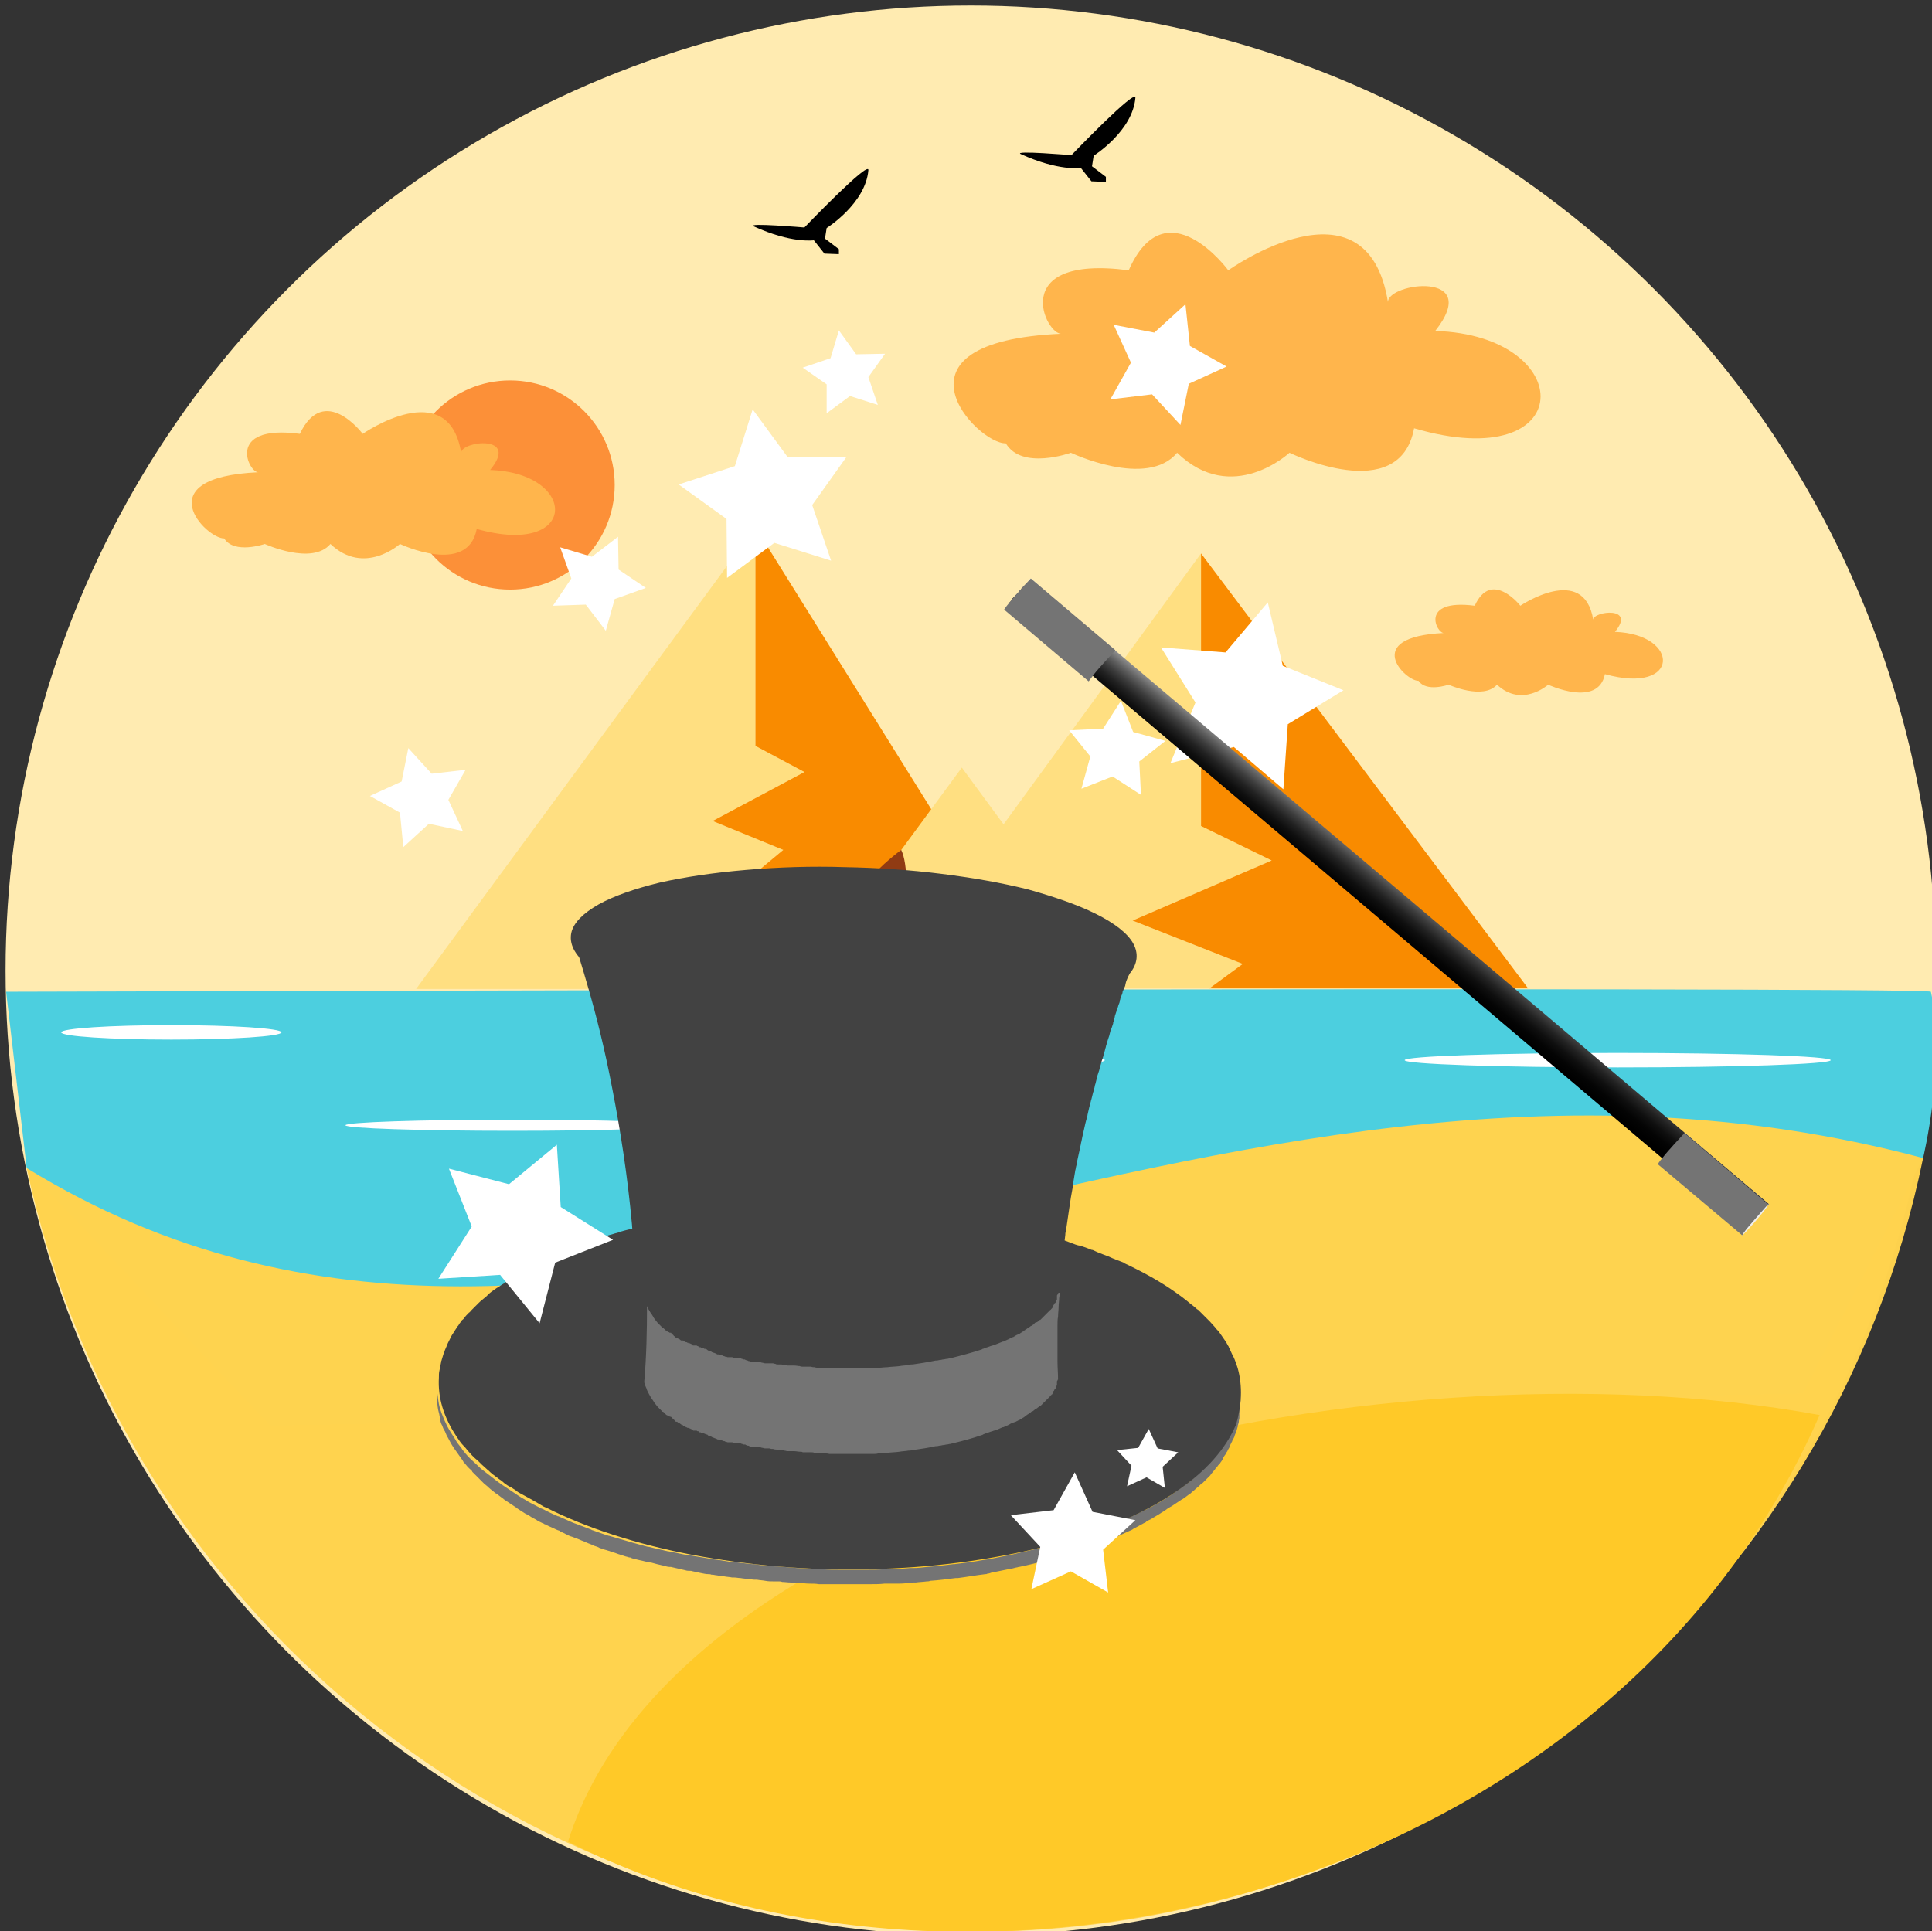 <?xml version="1.0" encoding="utf-8"?>
<!-- Generator: Adobe Illustrator 22.0.1, SVG Export Plug-In . SVG Version: 6.00 Build 0)  -->
<svg version="1.1" id="Layer_1" xmlns="http://www.w3.org/2000/svg" xmlns:xlink="http://www.w3.org/1999/xlink" x="0px" y="0px"
	 viewBox="0 0 347.3 347.2" style="enable-background:new 0 0 347.3 347.2;" xml:space="preserve">
<rect x="0" y="0" width="347.3" height="347.2" fill="#333333" stroke="none"/>
<style type="text/css">
	.st0{fill:#FFEBB1;}
	.st1{fill:#4CCFDF;}
	.st2{fill:#FFFFFF;}
	.st3{opacity:0.99;fill:#FFD34E;enable-background:new    ;}
	.st4{fill:#FFC928;}
	.st5{fill:#FFDF81;}
	.st6{fill:#F98B00;}
	.st7{fill:#903B13;}
	.st8{fill:#FC9038;}
	.st9{fill:#FFB54C;}
	.st10{fill:#747474;}
	.st11{fill:#424242;}
	.st12{fill:#EEEEEE;}
	.st13{fill:url(#SVGID_1_);}
</style>
<g id="Vector">
	<circle class="st0" cx="174.5" cy="174.5" r="173.5"/>
	<g id="sea">
		<path class="st1" d="M1.1,178.3c0,0,345-1,346,0c2.8,12.5-1.4,29.9-1.4,29.9l-21.6,42.3l-275.5,5.8L4.8,210L1.1,178.3z"/>
		<ellipse class="st2" cx="30.8" cy="185.6" rx="19.8" ry="1.3"/>
		<ellipse class="st2" cx="92.1" cy="202.3" rx="30" ry="1"/>
		<ellipse class="st2" cx="177.6" cy="190.6" rx="21" ry="1.3"/>
		<ellipse class="st2" cx="290.8" cy="190.6" rx="38.3" ry="1.3"/>
		<ellipse class="st2" cx="135.1" cy="212.1" rx="21.5" ry="1.3"/>
	</g>
	<path class="st3" d="M345.7,208.2c-16.2,79.4-86.5,139.1-170.6,139.1C91.5,347.3,21.7,288.5,4.8,210
		C106.9,272.7,214.6,173.3,345.7,208.2z"/>
	<path class="st4" d="M102.1,331.1c19.9-63.2,145.2-91.4,225-76.7C289.9,339.7,177.1,368.8,102.1,331.1z"/>
	<g id="mountains">
		<polygon class="st5" points="74.8,177.8 135.8,94.8 135.8,134.1 144.6,138.8 128.1,147.6 140.8,152.8 133.6,158.8 143.1,177.8 		
			"/>
		<polygon class="st6" points="144.6,177.8 167.6,145.8 135.8,94.8 135.8,134.1 144.6,138.8 128.1,147.6 140.8,152.8 133.6,158.8 
			143.1,177.8 		"/>
		<polygon class="st5" points="143.7,177.7 172.9,138 180.4,148.2 215.9,99.5 215.9,148.5 228.6,154.7 203.6,165.5 223.4,173.3 
			217.4,177.7 		"/>
		<polygon class="st6" points="274.7,177.7 215.9,99.5 215.9,148.5 228.6,154.7 203.6,165.5 223.4,173.3 217.4,177.7 		"/>
	</g>
	<path id="ship" class="st7" d="M145.7,187.1l2.1,2.9h27.8v-2.9h-13.9l-0.3-2.4h4.5l-0.3-1h5.6c0,0-0.4-12.3-8.6-20
		c0.5,5.5,0.8,12.4,0.8,12.4l-2,0.3c0,0,3.1-18.5,0.6-23.6c-17.4,13.2-16.4,31.6-16.4,31.6l14.9,0.3v2.5L145.7,187.1z"/>
	<path id="bird_1_" d="M135.5,40.7c-1.5-0.7,9.1,0.2,9.1,0.2s11.7-12.2,11.5-10.3c-0.5,6-7.5,10.4-7.5,10.4l-0.3,1.9l2.5,1.9v0.9
		l-2.6-0.1l-1.9-2.4C146.2,43.2,142.3,43.8,135.5,40.7z"/>
	<path id="bird_2_" d="M183.5,27.7c-1.5-0.7,9.1,0.2,9.1,0.2s11.7-12.2,11.5-10.3c-0.5,6-7.5,10.4-7.5,10.4l-0.3,1.9l2.5,1.9v0.9
		l-2.6-0.1l-1.9-2.4C194.2,30.2,190.3,30.8,183.5,27.7z"/>
	<circle id="sun" class="st8" cx="91.7" cy="87.2" r="18.8"/>
	<path id="cloud" class="st9" d="M65.2,78c0,0,15.4-10.7,17.7,3.4c0-2.1,10.6-3.4,5.2,3.1c15.9,0.5,16,15.8-2.4,10.6
		c-1.6,8.5-13.8,2.7-13.8,2.7s-6.4,5.8-12.5,0c-3.3,3.9-11.8,0-11.8,0s-5.5,1.9-7.3-1c-3.2,0.1-14.2-11,6.2-11.9
		c-1.7,0.3-6.2-8.7,7.4-6.9C58.3,68.8,65.2,78,65.2,78z"/>
	<path id="cloud_1_" class="st9" d="M273.3,108.9c0,0,11.4-7.7,13.1,2.5c0-1.5,7.8-2.5,3.9,2.2c11.8,0.4,11.8,11.4-1.8,7.6
		c-1.2,6.1-10.2,1.9-10.2,1.9s-4.7,4.2-9.2,0c-2.5,2.8-8.7,0-8.7,0s-4,1.4-5.4-0.7c-2.3,0.1-10.5-7.9,4.6-8.6
		c-1.3,0.2-4.6-6.2,5.5-4.9C268.1,102.3,273.3,108.9,273.3,108.9z"/>
	<path id="cloud_2_" class="st9" d="M220.8,48.6c0,0,24.9-17.8,28.7,5.7c0-3.5,17.1-5.7,8.5,5.2c25.8,0.8,25.9,26.2-3.8,17.5
		c-2.6,14.1-22.4,4.4-22.4,4.4s-10.3,9.6-20.2,0c-5.4,6.5-19.1,0-19.1,0s-8.8,3.2-11.7-1.7c-5.1,0.2-22.9-18.3,10.1-19.7
		c-2.8,0.5-10.1-14.3,12-11.4C209.6,33.4,220.8,48.6,220.8,48.6z"/>
</g>
<g>
	<path class="st10" d="M222.9,252.3c0,0.1,0,0.1,0,0.2c0,0.3-0.1,0.5-0.2,0.8v0.1c-0.1,0.2-0.1,0.5-0.2,0.7c0,0.1,0,0.1,0,0.2
		c-0.1,0.3-0.2,0.5-0.3,0.8c0,0,0,0.1-0.1,0.2c-0.2,0.6-0.4,1.1-0.7,1.7c0,0,0,0.1-0.1,0.2c-0.1,0.3-0.3,0.5-0.4,0.8
		c0,0,0,0.1-0.1,0.1c-0.1,0.3-0.3,0.5-0.5,0.8c0,0,0,0,0,0.1c-0.2,0.3-0.4,0.6-0.6,0.8c0,0.1-0.1,0.1-0.1,0.2
		c-0.2,0.3-0.4,0.5-0.6,0.8c0,0,0,0.1-0.1,0.1c-0.2,0.3-0.4,0.5-0.6,0.8c0,0.1-0.1,0.1-0.1,0.2c-0.2,0.3-0.5,0.5-0.7,0.8
		c-0.1,0.1-0.1,0.1-0.2,0.2c-0.2,0.3-0.5,0.5-0.7,0.8c0,0,0,0,0,0.1c-0.3,0.3-0.6,0.5-0.8,0.8c-0.1,0.1-0.1,0.1-0.2,0.2
		c-0.3,0.2-0.5,0.5-0.8,0.7l-0.1,0.1c-0.3,0.3-0.6,0.5-0.9,0.8c-0.1,0.1-0.2,0.1-0.3,0.2c-0.3,0.2-0.5,0.4-0.8,0.6
		c-0.1,0.1-0.2,0.1-0.3,0.2c-0.4,0.3-0.7,0.5-1.1,0.8c0,0-0.1,0-0.1,0.1c-0.3,0.2-0.7,0.4-1,0.7c-0.2,0.1-0.3,0.2-0.5,0.3
		c-0.3,0.2-0.5,0.3-0.8,0.5c-0.2,0.1-0.3,0.2-0.5,0.3c-0.3,0.2-0.6,0.3-0.9,0.5c-0.2,0.1-0.3,0.2-0.5,0.3c-0.3,0.2-0.7,0.4-1,0.5
		c-0.1,0.1-0.2,0.1-0.4,0.2s-0.4,0.2-0.7,0.3c-0.3,0.2-0.6,0.3-1,0.5c-0.2,0.1-0.5,0.2-0.7,0.3c-0.3,0.2-0.7,0.3-1,0.5
		c-0.3,0.1-0.5,0.2-0.8,0.3c-0.3,0.1-0.7,0.3-1,0.4s-0.5,0.2-0.8,0.3c-0.4,0.1-0.7,0.3-1.1,0.4c-0.2,0.1-0.5,0.2-0.7,0.3
		c-0.6,0.2-1.3,0.5-1.9,0.7c-0.1,0-0.2,0.1-0.4,0.1c-0.8,0.3-1.5,0.5-2.3,0.8c-0.2,0.1-0.5,0.1-0.7,0.2c-0.6,0.2-1.3,0.4-1.9,0.6
		c-0.2,0.1-0.4,0.1-0.7,0.2c-0.9,0.2-1.7,0.5-2.6,0.7c-1.5,0.4-3,0.7-4.6,1.1c-0.4,0.1-0.9,0.2-1.3,0.3c-1.2,0.2-2.4,0.5-3.6,0.7
		c-0.4,0.1-0.8,0.1-1.3,0.2c-1.6,0.3-3.2,0.5-4.9,0.7c-0.1,0-0.2,0-0.2,0c-1.6,0.2-3.1,0.4-4.7,0.5c-0.9,0.1-1.7,0.2-2.6,0.2
		c-0.2,0-0.3,0-0.5,0c-1.2,0.1-2.3,0.2-3.5,0.2c-0.3,0-0.6,0-0.9,0c-1.2,0.1-2.4,0.1-3.5,0.1c-0.1,0-0.2,0-0.3,0c-1.2,0-2.5,0-3.7,0
		c-0.2,0-0.3,0-0.5,0c-1.2,0-2.4,0-3.6-0.1c-0.1,0-0.3,0-0.4,0c-1.3,0-2.6-0.1-3.8-0.2h-0.1c-1.3-0.1-2.5-0.2-3.7-0.3
		c-0.1,0-0.3,0-0.4,0c-1.2-0.1-2.5-0.2-3.7-0.4c-0.1,0-0.2,0-0.3,0c-1.2-0.1-2.4-0.3-3.6-0.4c-0.1,0-0.2,0-0.2,0
		c-1.2-0.2-2.4-0.4-3.6-0.5c-0.1,0-0.2,0-0.3-0.1c-1.2-0.2-2.4-0.4-3.6-0.6c-0.1,0-0.2,0-0.2,0c-1.2-0.2-2.4-0.5-3.5-0.7h-0.1
		c-1.2-0.3-2.3-0.5-3.4-0.8c-0.1,0-0.1,0-0.2,0c-1.1-0.3-2.2-0.6-3.3-0.9c-0.1,0-0.2-0.1-0.3-0.1c-1-0.3-2.1-0.6-3.1-0.9
		c-0.1,0-0.2-0.1-0.4-0.1c-1-0.3-2-0.7-2.9-1c-0.1,0-0.1,0-0.2-0.1c-1-0.4-1.9-0.7-2.9-1.1c-0.1,0-0.2-0.1-0.3-0.1
		c-0.9-0.4-1.8-0.8-2.7-1.2h-0.1c-0.9-0.4-1.8-0.8-2.7-1.3c-0.1,0-0.2-0.1-0.3-0.1c-0.8-0.4-1.5-0.8-2.3-1.2
		c-0.1-0.1-0.2-0.1-0.3-0.2c-0.7-0.4-1.4-0.8-2.1-1.3c-0.1-0.1-0.2-0.1-0.3-0.2c-0.6-0.4-1.2-0.8-1.8-1.2c-0.1-0.1-0.2-0.1-0.3-0.2
		c-0.6-0.4-1.1-0.8-1.6-1.2c-0.4-0.3-0.9-0.7-1.3-1c-0.3-0.2-0.6-0.5-0.9-0.7c-0.1-0.1-0.2-0.2-0.3-0.3c-0.5-0.5-1-0.9-1.5-1.4
		c-0.1-0.1-0.2-0.2-0.2-0.2c-0.5-0.5-0.9-1-1.3-1.5c0-0.1-0.1-0.1-0.1-0.2c-0.4-0.5-0.9-1.1-1.2-1.7c-0.5-0.8-1-1.5-1.4-2.3
		c-0.4-0.8-0.7-1.5-1-2.3s-0.5-1.5-0.6-2.3c-0.1-0.7-0.2-1.5-0.3-2.2c0,0.7,0.1,1.5,0.1,2.2s0.1,1.5,0.3,2.2c0.1,0.3,0.1,0.6,0.2,1
		c0,0.1,0,0.1,0,0.2c0.1,0.4,0.2,0.8,0.4,1.1c0.1,0.3,0.2,0.6,0.4,0.9c0.1,0.1,0.1,0.2,0.2,0.4c0.1,0.3,0.3,0.7,0.5,1
		c0.4,0.8,0.8,1.5,1.4,2.3c0.4,0.6,0.8,1.1,1.2,1.7c0,0.1,0.1,0.1,0.1,0.2c0,0,0,0.1,0.1,0.1c0.4,0.5,0.8,1,1.3,1.4
		c0.1,0.1,0.2,0.2,0.2,0.3c0.1,0.1,0.1,0.1,0.2,0.2c0.4,0.4,0.8,0.8,1.3,1.3c0.1,0.1,0.2,0.2,0.3,0.3c0.1,0.1,0.2,0.2,0.3,0.3
		c0.2,0.2,0.4,0.3,0.6,0.5c0.4,0.4,0.8,0.7,1.3,1.1c0.1,0.1,0.2,0.2,0.3,0.2c0.4,0.3,0.8,0.6,1.2,0.9c0,0,0.1,0,0.1,0.1
		c0.1,0.1,0.2,0.1,0.3,0.2c0.3,0.2,0.6,0.4,0.9,0.6s0.6,0.4,0.9,0.6c0.1,0.1,0.2,0.1,0.3,0.2l0.1,0.1c0.5,0.3,0.9,0.6,1.4,0.9
		c0.2,0.1,0.4,0.2,0.6,0.3c0.1,0.1,0.2,0.1,0.3,0.2c0.1,0.1,0.2,0.1,0.3,0.2c0.4,0.2,0.8,0.4,1.2,0.7c0.3,0.1,0.6,0.3,0.9,0.4
		c0,0,0.1,0,0.1,0.1c0,0,0,0,0.1,0s0.1,0.1,0.2,0.1c0.4,0.2,0.8,0.4,1.3,0.6c0.4,0.2,0.8,0.4,1.2,0.5l0,0c0,0,0.1,0,0.1,0.1
		c0.3,0.2,0.7,0.3,1,0.5c0.4,0.2,0.8,0.4,1.2,0.5c0.2,0.1,0.3,0.1,0.5,0.2c0.1,0,0.2,0.1,0.3,0.1c0.2,0.1,0.3,0.1,0.5,0.2
		c0.4,0.2,0.8,0.3,1.2,0.5c0.4,0.2,0.8,0.3,1.2,0.5l0,0c0.1,0,0.1,0,0.2,0.1c0.3,0.1,0.7,0.2,1,0.4c0.4,0.1,0.8,0.3,1.3,0.4
		c0.2,0.1,0.4,0.1,0.6,0.2c0.1,0,0.2,0.1,0.3,0.1c0.1,0,0.2,0.1,0.3,0.1c0.4,0.1,0.8,0.3,1.2,0.4c0.4,0.1,0.8,0.3,1.3,0.4
		c0.1,0,0.2,0.1,0.4,0.1c0.1,0,0.2,0,0.3,0.1c0.2,0.1,0.4,0.1,0.7,0.2c0.4,0.1,0.8,0.2,1.3,0.3c0.4,0.1,0.8,0.2,1.3,0.3h0.1
		c0,0,0,0,0.1,0c0.4,0.1,0.7,0.2,1.1,0.3c0.4,0.1,0.9,0.2,1.3,0.3c0.3,0.1,0.7,0.2,1,0.2h0.1h0.1c0.4,0.1,0.9,0.2,1.3,0.3
		c0.4,0.1,0.9,0.2,1.3,0.3c0.3,0.1,0.5,0.1,0.8,0.1h0.1h0.1c0.1,0,0.3,0.1,0.4,0.1c0.5,0.1,0.9,0.2,1.4,0.3c0.5,0.1,0.9,0.2,1.4,0.2
		c0.2,0,0.3,0,0.5,0.1c0.1,0,0.2,0,0.2,0c0.2,0,0.5,0.1,0.7,0.1c0.5,0.1,0.9,0.1,1.4,0.2s1,0.1,1.4,0.2h0.1c0.1,0,0.2,0,0.3,0
		c0.4,0,0.7,0.1,1.1,0.1c0.5,0.1,1,0.1,1.5,0.2c0.4,0,0.7,0.1,1.1,0.1c0.1,0,0.2,0,0.3,0h0.1c0.5,0.1,1,0.1,1.5,0.2s1,0.1,1.5,0.1
		c0.2,0,0.3,0,0.5,0c0.1,0,0.3,0,0.4,0c0.2,0,0.4,0,0.6,0.1c0.5,0,1,0.1,1.6,0.1c0.5,0,1,0.1,1.5,0.1c0.1,0,0.1,0,0.1,0l0,0
		c0.6,0,1.1,0.1,1.7,0.1c0.6,0,1.1,0,1.7,0.1c0.2,0,0.3,0,0.5,0s0.3,0,0.5,0s0.5,0,0.7,0c0.6,0,1.3,0,1.9,0c0.3,0,0.6,0,1,0
		c0.1,0,0.3,0,0.4,0c0.2,0,0.3,0,0.5,0c0.6,0,1.3,0,1.9,0c0.4,0,0.8,0,1.3,0c0.1,0,0.2,0,0.3,0s0.1,0,0.1,0c0.1,0,0.2,0,0.2,0
		c0.8,0,1.7,0,2.5-0.1c0.3,0,0.5,0,0.8,0s0.6,0,0.9,0c0.3,0,0.6,0,0.9,0c0.8,0,1.7-0.1,2.5-0.2l0,0c0.2,0,0.3,0,0.5,0
		c0.7-0.1,1.3-0.1,2-0.2c0.2,0,0.4,0,0.6-0.1c1.5-0.1,3.1-0.3,4.6-0.5c0.1,0,0.2,0,0.3,0c0,0,0,0,0.1,0c1.6-0.2,3.2-0.5,4.9-0.7
		c0.1,0,0.3,0,0.4-0.1c0.3,0,0.5-0.1,0.8-0.2c1.2-0.2,2.4-0.5,3.6-0.7c0.3-0.1,0.5-0.1,0.8-0.2c0.2,0,0.3-0.1,0.5-0.1
		c1.5-0.3,3.1-0.7,4.6-1.1c0.9-0.2,1.7-0.5,2.6-0.7c0.1,0,0.2-0.1,0.3-0.1s0.3-0.1,0.4-0.1c0.6-0.2,1.3-0.4,1.9-0.6
		c0.1,0,0.3-0.1,0.4-0.1c0.1,0,0.1-0.1,0.2-0.1c0.8-0.3,1.6-0.5,2.3-0.8c0,0,0,0,0.1,0s0.1-0.1,0.2-0.1c0.7-0.2,1.3-0.5,2-0.7
		c0.1,0,0.2-0.1,0.3-0.1c0.2-0.1,0.3-0.1,0.5-0.2c0.4-0.1,0.7-0.3,1.1-0.4c0.1-0.1,0.3-0.1,0.4-0.2c0.1-0.1,0.2-0.1,0.4-0.2
		c0.4-0.2,0.7-0.3,1.1-0.5c0.1-0.1,0.3-0.1,0.4-0.2c0.1,0,0.2-0.1,0.3-0.1c0.1-0.1,0.2-0.1,0.4-0.2s0.5-0.2,0.7-0.4
		c0.1-0.1,0.3-0.1,0.4-0.2c0.1,0,0.1-0.1,0.2-0.1c0.4-0.2,0.7-0.4,1.1-0.6c0.1-0.1,0.3-0.1,0.4-0.2c0,0,0.1,0,0.1-0.1
		c0.2-0.1,0.3-0.2,0.5-0.3c0.2-0.1,0.5-0.2,0.7-0.4c0.1,0,0.1-0.1,0.2-0.1c0.2-0.1,0.3-0.2,0.5-0.3c0.2-0.1,0.3-0.2,0.5-0.3
		c0.1-0.1,0.2-0.1,0.3-0.2c0.2-0.1,0.3-0.2,0.5-0.3c0.1-0.1,0.2-0.1,0.3-0.2s0.3-0.2,0.4-0.3c0.2-0.1,0.3-0.2,0.5-0.3
		c0.1,0,0.1-0.1,0.2-0.1c0.3-0.2,0.6-0.4,0.9-0.6l0,0l0,0c0.3-0.2,0.6-0.4,0.9-0.6c0.1,0,0.1-0.1,0.2-0.1c0.1-0.1,0.2-0.1,0.3-0.2
		s0.3-0.2,0.4-0.3c0.1-0.1,0.3-0.2,0.4-0.3c0.1,0,0.1-0.1,0.2-0.1l0.1-0.1l0.1-0.1c0.2-0.2,0.5-0.4,0.7-0.6c0,0,0,0,0.1-0.1l0.1-0.1
		c0.2-0.1,0.3-0.3,0.5-0.4c0.1-0.1,0.2-0.2,0.3-0.3c0.1-0.1,0.1-0.1,0.2-0.2c0.1,0,0.1-0.1,0.2-0.1c0.2-0.2,0.4-0.4,0.6-0.6l0,0
		l0.1-0.1c0.1-0.1,0.3-0.3,0.4-0.4c0.1-0.1,0.2-0.2,0.3-0.3c0-0.1,0.1-0.1,0.1-0.2l0.1-0.1c0.2-0.2,0.3-0.4,0.5-0.6l0.1-0.1
		c0-0.1,0.1-0.1,0.1-0.2c0.1-0.1,0.2-0.2,0.3-0.3c0.1-0.2,0.2-0.3,0.4-0.5c0,0,0,0,0.1-0.1l0,0c0.1-0.2,0.3-0.4,0.4-0.6
		c0-0.1,0.1-0.1,0.1-0.2s0.1-0.1,0.1-0.2s0.1-0.1,0.1-0.2c0.1-0.2,0.3-0.4,0.4-0.6c0,0,0,0,0-0.1l0,0c0,0,0-0.1,0.1-0.1
		c0.1-0.1,0.2-0.3,0.2-0.4c0.1-0.1,0.1-0.2,0.2-0.3c0-0.1,0.1-0.1,0.1-0.2c0,0,0,0,0-0.1c0.1-0.2,0.2-0.4,0.3-0.6
		c0-0.1,0.1-0.1,0.1-0.2s0.1-0.1,0.1-0.2s0.1-0.2,0.1-0.2c0.1-0.2,0.2-0.4,0.3-0.6l0,0v-0.1c0.1-0.2,0.1-0.3,0.2-0.5
		c0-0.1,0.1-0.2,0.1-0.3c0-0.1,0-0.1,0.1-0.2v-0.1c0.1-0.2,0.1-0.4,0.2-0.6v-0.1v-0.1c0-0.1,0.1-0.2,0.1-0.3c0-0.1,0.1-0.3,0.1-0.4
		v-0.1l0,0c0-0.2,0.1-0.4,0.1-0.6c0-0.1,0-0.1,0-0.2c0-0.1,0-0.1,0-0.2c0-0.1,0-0.1,0-0.2c0-0.1,0-0.1,0-0.2c0-0.1,0-0.1,0-0.2
		c0-0.1,0-0.1,0-0.2c0-0.1,0-0.1,0-0.2l0.2-2.1C223,251.7,223,252,222.9,252.3z"/>
	<path class="st11" d="M222.5,246L222.5,246c-0.1-0.3-0.2-0.6-0.3-0.9l0,0c-0.2-0.5-0.3-0.9-0.6-1.4c0,0,0-0.1-0.1-0.1v-0.1
		c-0.2-0.4-0.3-0.7-0.5-1.1c0-0.1-0.1-0.1-0.1-0.2c0-0.1-0.1-0.2-0.1-0.2c-0.2-0.4-0.5-0.9-0.8-1.3l0,0c-0.3-0.4-0.6-0.9-0.9-1.3
		c-0.1-0.1-0.1-0.2-0.2-0.2c-0.1-0.1-0.1-0.2-0.2-0.2c-0.1-0.1-0.2-0.3-0.3-0.4c-0.3-0.3-0.6-0.7-0.9-1c-0.2-0.2-0.4-0.4-0.6-0.6
		c-0.3-0.3-0.7-0.7-1-1c-0.1-0.1-0.2-0.2-0.4-0.4c-0.1-0.1-0.2-0.2-0.3-0.2c-0.4-0.4-0.8-0.7-1.2-1c-0.2-0.2-0.4-0.3-0.6-0.5
		c-0.6-0.5-1.3-1-2-1.5c-2.8-2-5.9-3.7-9.3-5.3h0.1c-0.2-0.1-0.4-0.2-0.7-0.3s-0.5-0.2-0.8-0.3c-0.5-0.2-1-0.4-1.4-0.6
		c-0.3-0.1-0.5-0.2-0.8-0.3c-0.5-0.2-1.1-0.4-1.7-0.7c-0.2-0.1-0.4-0.2-0.6-0.2c-0.7-0.3-1.5-0.6-2.3-0.8h-0.1
		c-0.2-0.1-0.4-0.1-0.6-0.2c-0.5-0.2-1.1-0.4-1.6-0.6c-0.3-0.1-0.6-0.2-0.9-0.3c-0.5-0.2-1-0.3-1.6-0.5c-0.3-0.1-0.6-0.2-0.9-0.3
		c-0.5-0.2-1.1-0.3-1.6-0.4c-0.3-0.1-0.6-0.2-0.9-0.2c-0.2-0.1-0.4-0.1-0.6-0.2c-0.2,0-0.3-0.1-0.5-0.1c-1.3-0.3-2.6-0.7-4-0.9
		c-0.1,0-0.3-0.1-0.4-0.1c-1.3-0.3-2.7-0.6-4.1-0.8c-0.2,0-0.3-0.1-0.5-0.1c-1.1-0.2-2.1-0.4-3.2-0.5c-0.4-0.1-0.7-0.1-1.1-0.2
		c-0.2,0-0.5-0.1-0.7-0.1c-1.4-0.2-2.9-0.4-4.3-0.6c-0.1,0-0.2,0-0.2,0c-0.1,0-0.3,0-0.4,0c-1.5-0.2-2.9-0.3-4.4-0.4
		c-0.1,0-0.1,0-0.2,0c-1.5-0.1-3-0.2-4.5-0.3c-0.3,0-0.5,0-0.8,0c-1.5-0.1-2.9-0.1-4.4-0.1c-0.3,0-0.6,0-0.9,0c-0.4,0-0.9,0-1.3,0
		c-1.1,0-2.2,0-3.2,0h-0.1c-0.1,0-0.3,0-0.4,0c-1.5,0-2.9,0.1-4.4,0.2c-0.2,0-0.4,0-0.6,0c-1.5,0.1-3,0.2-4.5,0.3
		c-0.1,0-0.2,0-0.3,0h0.3c-0.1,0-0.2,0-0.3,0s-0.3,0-0.4,0c-0.1,0-0.2,0-0.4,0c-0.4,0-0.7,0.1-1.1,0.1c-0.2,0-0.4,0-0.5,0.1
		c-0.4,0-0.9,0.1-1.3,0.1c-0.4,0-0.7,0.1-1.1,0.1c-0.1,0-0.2,0-0.3,0s-0.1,0-0.2,0c-0.1,0-0.2,0-0.3,0c-0.5,0.1-0.9,0.1-1.4,0.2
		c-0.2,0-0.5,0.1-0.7,0.1c-0.1,0-0.1,0-0.2,0c-0.9,0.1-1.8,0.3-2.7,0.4c-0.5,0.1-0.9,0.2-1.4,0.2c-0.3,0-0.5,0.1-0.8,0.1
		c-0.1,0-0.2,0-0.3,0.1c-0.1,0-0.2,0-0.2,0h-0.1c-0.1,0-0.1,0-0.2,0c-0.3,0.1-0.7,0.1-1,0.2c-0.2,0-0.3,0.1-0.5,0.1
		c-0.1,0-0.2,0-0.3,0.1c-0.2,0-0.4,0.1-0.6,0.1c0.1,0,0.2,0,0.2,0c-0.1,0-0.1,0-0.2,0c-0.3,0.1-0.6,0.1-0.9,0.2
		c-0.6,0.1-1.2,0.3-1.8,0.4c-0.3,0.1-0.6,0.1-0.8,0.2c-0.8,0.2-1.6,0.4-2.4,0.6c-0.1,0-0.1,0-0.2,0c-0.8,0.2-1.7,0.4-2.5,0.7
		c-0.2,0.1-0.5,0.1-0.7,0.2c-0.6,0.2-1.2,0.3-1.7,0.5c-0.3,0.1-0.5,0.2-0.8,0.2c-0.2,0.1-0.5,0.1-0.7,0.2c-0.3,0.1-0.6,0.2-0.9,0.3
		c-0.2,0.1-0.5,0.2-0.7,0.3c-0.6,0.2-1.2,0.4-1.8,0.7c-0.1,0-0.2,0.1-0.3,0.1c0,0,0,0-0.1,0c-0.7,0.3-1.5,0.6-2.2,0.9
		c-0.2,0.1-0.3,0.1-0.5,0.2c-0.5,0.2-1.1,0.5-1.6,0.7c-0.2,0.1-0.4,0.2-0.7,0.3c-0.5,0.2-0.9,0.4-1.4,0.7c-0.2,0.1-0.4,0.2-0.6,0.3
		c-0.5,0.3-1,0.5-1.6,0.8c-0.1,0.1-0.2,0.1-0.3,0.2c-0.6,0.3-1.1,0.6-1.6,1l-0.1,0.1c-0.2,0.1-0.3,0.2-0.5,0.3
		c-0.4,0.3-0.8,0.5-1.2,0.8c-0.2,0.1-0.4,0.3-0.6,0.4c-0.4,0.2-0.7,0.5-1.1,0.7c-0.2,0.1-0.4,0.3-0.6,0.4c-0.4,0.3-0.7,0.5-1,0.8
		c-0.1,0.1-0.2,0.2-0.3,0.3l-0.1,0.1c-0.5,0.4-1,0.8-1.4,1.2c-0.1,0.1-0.1,0.1-0.2,0.2c-0.4,0.4-0.7,0.7-1.1,1.1
		c-0.1,0.1-0.2,0.3-0.4,0.4c-0.3,0.3-0.6,0.6-0.8,0.9c-0.1,0.1-0.2,0.3-0.4,0.4c-0.1,0.1-0.2,0.2-0.2,0.3c-0.2,0.2-0.4,0.5-0.5,0.7
		c-0.1,0.1-0.2,0.2-0.3,0.4c-0.3,0.5-0.6,0.9-0.9,1.4c0,0.1-0.1,0.1-0.1,0.2c-0.2,0.4-0.4,0.8-0.6,1.2c-0.1,0.2-0.1,0.3-0.2,0.5
		c-0.1,0.3-0.3,0.6-0.4,1c-0.1,0.2-0.1,0.3-0.2,0.5c-0.1,0.3-0.2,0.7-0.3,1c0,0.1-0.1,0.2-0.1,0.3v0.1c-0.1,0.5-0.2,1-0.3,1.5l0,0
		c-0.1,0.4-0.1,0.8-0.1,1.3l0,0c-0.2,3.5,0.8,7,3.2,10.6c0.4,0.6,0.8,1.2,1.3,1.7c0.2,0.2,0.4,0.4,0.6,0.7c0.3,0.3,0.6,0.7,0.9,1
		l0,0c0.3,0.3,0.6,0.6,0.9,0.8c0.3,0.3,0.5,0.5,0.8,0.8s0.7,0.6,1,0.9c0.3,0.2,0.5,0.5,0.8,0.7c0,0,0.1,0,0.1,0.1
		c0.4,0.3,0.8,0.6,1.2,0.9c0.3,0.2,0.6,0.4,0.9,0.7c0.4,0.3,0.8,0.6,1.3,0.8c0.3,0.2,0.6,0.4,0.9,0.6c0,0,0.1,0,0.1,0.1
		c0.4,0.3,0.9,0.5,1.4,0.8c0.4,0.2,0.7,0.4,1.1,0.6c0.5,0.3,0.9,0.5,1.4,0.8c0.3,0.2,0.7,0.4,1,0.6l0,0c0.1,0,0.2,0.1,0.3,0.1
		c7.3,3.7,16.3,6.6,26.2,8.5c10.1,1.9,21,2.9,32,2.6c10.9-0.2,21.7-1.6,31.7-4.1c9.7-2.5,17.5-5.8,23.2-9.7c5.6-3.7,9.2-7.9,11-12.2
		C223.2,252.7,223.4,249.3,222.5,246z"/>
	<path class="st11" d="M190.2,242.7c0-0.6,0-1.2,0-1.7s0-1,0-1.5c0-0.6,0-1.2,0-1.8c0-0.5,0-1,0.1-1.5c0-0.6,0.1-1.2,0.1-1.8
		c0-0.5,0.1-1,0.1-1.5c0-0.2,0-0.3,0-0.5c0.1-1.6,0.2-3.3,0.4-4.9c0-0.3,0.1-0.5,0.1-0.8c0.2-1.6,0.3-3.2,0.5-4.7
		c0-0.2,0-0.4,0.1-0.5v-0.1c0.2-1.4,0.4-2.7,0.6-4.1c0.1-0.7,0.2-1.3,0.3-2c0.2-1.1,0.4-2.1,0.5-3.1c0.1-0.6,0.2-1.2,0.3-1.8
		c0.1-0.3,0.1-0.6,0.2-0.9l0,0c0.2-1.2,0.5-2.3,0.7-3.4c0.1-0.3,0.1-0.6,0.2-0.9c0.2-1.1,0.5-2.2,0.7-3.2c0.1-0.4,0.2-0.8,0.3-1.1
		c0-0.2,0.1-0.3,0.1-0.5c0.1-0.4,0.2-0.9,0.3-1.3c0.1-0.3,0.1-0.6,0.2-0.8c0.1-0.2,0.1-0.5,0.2-0.7c0.1-0.4,0.2-0.8,0.3-1.2
		c0.1-0.2,0.1-0.5,0.2-0.7c0.1-0.3,0.1-0.6,0.2-0.8c0.1-0.4,0.2-0.8,0.3-1.2c0-0.1,0.1-0.3,0.1-0.4c0.1-0.3,0.2-0.6,0.3-0.9
		c0.1-0.5,0.3-1,0.4-1.5c0.1-0.3,0.2-0.6,0.3-0.9c0.1-0.5,0.3-1,0.4-1.5c0.1-0.2,0.1-0.5,0.2-0.7c0-0.1,0.1-0.2,0.1-0.3
		s0.1-0.3,0.1-0.4c0.1-0.3,0.2-0.6,0.3-0.9c0-0.1,0.1-0.3,0.1-0.4c0-0.1,0.1-0.3,0.1-0.4c0.1-0.2,0.1-0.4,0.2-0.5
		c0.1-0.3,0.2-0.6,0.3-0.9v-0.1c0-0.1,0.1-0.2,0.1-0.4c0.1-0.2,0.1-0.4,0.2-0.7v-0.1c0.1-0.3,0.2-0.6,0.3-0.9v-0.1
		c0.1-0.2,0.1-0.4,0.2-0.5c0.1-0.2,0.1-0.4,0.2-0.6c0.1-0.2,0.2-0.5,0.2-0.7c0-0.1,0.1-0.2,0.1-0.4c0.1-0.2,0.1-0.4,0.2-0.5
		c0.1-0.2,0.2-0.5,0.2-0.7c0-0.1,0.1-0.2,0.1-0.2c0-0.1,0.1-0.2,0.1-0.3s0.1-0.2,0.1-0.2c0.1-0.2,0.2-0.4,0.2-0.6
		c0-0.1,0.1-0.3,0.1-0.4c0-0.1,0.1-0.2,0.1-0.3c0.1-0.2,0.1-0.3,0.2-0.5c0.1-0.1,0.1-0.3,0.2-0.4c0-0.1,0.1-0.2,0.1-0.2
		c0-0.1,0.1-0.2,0.1-0.3s0.1-0.3,0.1-0.4v-0.1c0-0.1,0.1-0.2,0.1-0.3c0.1-0.2,0.1-0.3,0.2-0.4c0-0.1,0.1-0.1,0.1-0.2
		c0-0.1,0.1-0.2,0.1-0.2c0-0.1,0.1-0.1,0.1-0.2V173c0-0.1,0.1-0.1,0.1-0.2c-0.1,0.2-0.2,0.5-0.3,0.7c0,0,0,0.1-0.1,0.1l0,0l-0.1,0.1
		c0,0,0,0,0,0.1c-0.1,0.1-0.2,0.3-0.3,0.4c0,0,0,0-0.1,0.1l-0.1,0.1c0,0.1-0.1,0.1-0.1,0.2c-0.1,0.1-0.2,0.2-0.3,0.3l0,0
		c-0.1,0.1-0.1,0.1-0.2,0.2c-0.1,0.1-0.2,0.1-0.2,0.2c-0.1,0.1-0.3,0.2-0.4,0.4c0,0-0.1,0-0.1,0.1c-0.1,0.1-0.3,0.2-0.4,0.3
		c-0.2,0.1-0.4,0.3-0.6,0.4c-0.2,0.1-0.3,0.2-0.5,0.3s-0.4,0.3-0.7,0.4c-0.2,0.1-0.4,0.2-0.6,0.3c-0.2,0.1-0.5,0.2-0.7,0.4l0,0
		c-0.2,0.1-0.4,0.2-0.6,0.3c-0.3,0.1-0.5,0.2-0.8,0.4c-0.1,0.1-0.3,0.1-0.4,0.2c-0.4,0.2-0.9,0.4-1.4,0.5c-0.1,0-0.2,0.1-0.3,0.1
		l0,0c-0.5,0.2-1,0.3-1.5,0.5c-0.2,0.1-0.4,0.1-0.6,0.2c-0.4,0.1-0.8,0.2-1.2,0.4c-0.2,0.1-0.5,0.1-0.7,0.2
		c-0.4,0.1-0.9,0.2-1.4,0.3c-0.2,0.1-0.4,0.1-0.7,0.2c-0.6,0.1-1.2,0.3-1.9,0.4c-0.1,0-0.2,0-0.3,0.1c-2.4,0.5-5.1,0.9-8,1.3
		c-4.8,0.6-9.8,0.9-14.9,1.1c-0.7,0-1.3,0-2,0c-1.1,0-2.2,0-3.3,0c-0.6,0-1.2,0-1.8,0c-1.3,0-2.6-0.1-3.9-0.1c-0.3,0-0.6,0-0.8,0
		s-0.3,0-0.5,0c-1.6-0.1-3.2-0.2-4.7-0.3c-0.2,0-0.4,0-0.6,0c-0.1,0-0.3,0-0.4,0c-0.2,0-0.3,0-0.5,0c-1.2-0.1-2.4-0.2-3.5-0.3
		c-0.2,0-0.4,0-0.6-0.1c-0.5,0-0.9-0.1-1.3-0.1c-1.1-0.1-2.1-0.2-3.2-0.4c-0.7-0.1-1.5-0.2-2.2-0.3c-0.5-0.1-1-0.1-1.5-0.2h-0.1
		c-0.8-0.1-1.6-0.3-2.4-0.4c-0.3-0.1-0.6-0.1-0.9-0.2c-0.2,0-0.5-0.1-0.7-0.1c-0.3,0-0.5-0.1-0.8-0.1c-0.7-0.1-1.4-0.3-2.1-0.4
		c-0.2,0-0.5-0.1-0.7-0.2c-0.1,0-0.3-0.1-0.4-0.1s-0.1,0-0.1,0c-0.6-0.1-1.1-0.3-1.6-0.4c-0.1,0-0.1,0-0.2-0.1c-0.1,0-0.1,0-0.2-0.1
		c-0.2,0-0.4-0.1-0.6-0.1c-0.4-0.1-0.7-0.2-1.1-0.3c-0.3-0.1-0.5-0.1-0.8-0.2c-0.1,0-0.2-0.1-0.3-0.1c-0.1,0-0.2-0.1-0.3-0.1h-0.1
		c-0.3-0.1-0.7-0.2-1-0.3s-0.6-0.2-0.8-0.3h-0.1c-0.1,0-0.2-0.1-0.3-0.1c-0.2-0.1-0.3-0.1-0.5-0.2c-0.3-0.1-0.5-0.2-0.8-0.3
		c-0.2-0.1-0.4-0.1-0.5-0.2c-0.1,0-0.2-0.1-0.2-0.1c-0.2-0.1-0.4-0.2-0.7-0.2c-0.1,0-0.1,0-0.2-0.1c-0.4-0.1-0.7-0.3-1.1-0.4
		c-0.3-0.1-0.5-0.2-0.8-0.3c-0.4-0.2-0.8-0.3-1.1-0.5c-0.2-0.1-0.5-0.2-0.7-0.3l0,0c-0.4-0.2-0.7-0.4-1-0.5
		c-0.1-0.1-0.3-0.2-0.4-0.2c0,0-0.1,0-0.1-0.1l-0.1-0.1c-0.3-0.2-0.6-0.4-0.9-0.5c-0.1,0-0.2-0.1-0.2-0.1c-0.1-0.1-0.2-0.1-0.2-0.2
		c0,0,0,0-0.1,0c-0.4-0.3-0.8-0.6-1.2-0.9c-0.4-0.3-0.7-0.6-1-0.9c-0.3-0.3-0.6-0.6-0.8-0.9c-0.2-0.3-0.4-0.6-0.6-0.9
		c-0.2-0.3-0.3-0.6-0.4-0.9c0.2,0.5,1.1,3.4,2.4,7.9s2.9,10.7,4.3,18.1c1.4,7.2,2.7,15.4,3.5,24.2c0.7,8.6,0.9,17.7,0.2,26.9
		c0.1,0.4,0.2,0.7,0.4,1.1c0.1,0.4,0.3,0.7,0.5,1.1c0.2,0.4,0.4,0.7,0.7,1.1c0.2,0.4,0.5,0.7,0.8,1.1c0.2,0.2,0.4,0.4,0.6,0.6l0,0
		l0,0l0,0l0,0l0,0l0,0l0,0l0,0l0,0l0,0c0,0,0,0,0.1,0.1c0,0,0,0,0.1,0.1l0,0l0,0l0,0c0,0,0,0,0.1,0.1l0,0l0,0l0,0c0,0,0,0,0.1,0
		c0,0,0,0,0.1,0.1c0,0,0.1,0,0.1,0.1c0,0,0,0,0.1,0.1l0,0l0,0l0.1,0.1l0.1,0.1l0.1,0.1l0,0c0,0,0,0,0.1,0c0,0,0,0,0.1,0.1
		c0,0,0,0,0.1,0c0,0,0.1,0,0.1,0.1l0,0c0,0,0,0,0.1,0l0,0l0,0l0,0l0,0l0,0l0,0l0,0c0,0,0.1,0,0.1,0.1c0,0,0,0,0.1,0l0,0l0,0l0,0l0,0
		l0,0l0,0c0,0,0,0,0.1,0l0.1,0.1l0,0l0,0l0,0l0,0l0,0l0.1,0.1l0.1,0.1c0,0,0,0,0.1,0.1l0,0l0,0l0,0c0,0,0,0,0.1,0.1
		c0,0,0.1,0,0.1,0.1l0,0l0.1,0.1l0,0l0,0l0,0l0,0l0,0c0,0,0.1,0,0.1,0.1l0.1,0.1c0,0,0,0,0.1,0l0,0c0,0,0,0,0.1,0l0,0l0,0
		c0,0,0.1,0,0.1,0.1l0,0l0,0c0.1,0,0.1,0.1,0.2,0.1s0.1,0.1,0.2,0.1l0,0l0.1,0.1c0.1,0,0.2,0.1,0.2,0.2c0,0,0,0,0.1,0l0,0l0,0l0,0
		l0,0l0,0l0,0l0,0l0,0h0.1l0,0l0,0c0,0,0.1,0,0.1,0.1c0.1,0,0.1,0.1,0.2,0.1c0,0,0.1,0,0.1,0.1c0,0,0,0,0.1,0l0,0c0,0,0.1,0,0.1,0.1
		l0,0c0,0,0,0,0.1,0s0.1,0.1,0.2,0.1l0,0l0,0h0.1c0,0,0.1,0,0.1,0.1c0,0,0,0,0.1,0l0,0l0,0l0,0l0,0l0,0c0,0,0,0,0.1,0l0,0l0,0l0,0
		l0,0c0.1,0,0.1,0.1,0.2,0.1s0.1,0.1,0.2,0.1c0,0,0.1,0,0.1,0.1c0,0,0.1,0,0.1,0.1h0.1l0,0c0,0,0,0,0.1,0l0,0h0.1l0,0l0,0
		c0,0,0,0,0.1,0h0.1l0,0h0.1l0,0c0.1,0,0.1,0.1,0.2,0.1l0,0h0.1c0,0,0.1,0,0.1,0.1l0,0c0,0,0.1,0,0.1,0.1l0,0l0,0c0,0,0,0,0.1,0h0.1
		l0,0l0,0l0,0l0,0c0.1,0,0.1,0.1,0.2,0.1s0.1,0.1,0.2,0.1c0,0,0,0,0.1,0c0,0,0,0,0.1,0s0.1,0,0.2,0.1h0.1l0,0l0,0l0,0
		c0.1,0,0.1,0.1,0.2,0.1l0,0h0.1c0,0,0.1,0,0.1,0.1c0,0,0.1,0,0.1,0.1l0,0l0,0l0,0h0.1c0.1,0,0.1,0.1,0.2,0.1l0,0
		c0.1,0,0.2,0.1,0.3,0.1c0,0,0.1,0,0.1,0.1l0,0h0.1l0,0l0,0l0,0l0,0l0,0l0,0c0.1,0,0.1,0,0.2,0.1c0.1,0,0.2,0.1,0.3,0.1
		c0.1,0,0.1,0,0.2,0.1l0,0l0,0l0,0c0.1,0,0.1,0,0.2,0.1h0.1l0,0h0.1c0.1,0,0.1,0,0.2,0.1h0.1l0,0h0.1c0.1,0,0.2,0.1,0.3,0.1
		c0.1,0,0.1,0,0.2,0.1c0,0,0,0,0.1,0l0,0l0,0l0,0c0.1,0,0.1,0,0.2,0.1h0.1c0.1,0,0.2,0.1,0.3,0.1l0,0h0.1l0,0h0.1c0,0,0,0,0.1,0l0,0
		c0,0,0,0,0.1,0h0.1l0,0h0.1c0.1,0,0.1,0,0.2,0c0.1,0,0.2,0.1,0.3,0.1s0.2,0.1,0.3,0.1h0.1h0.1l0,0l0,0h0.1h0.1l0,0c0,0,0,0,0.1,0
		l0,0c0,0,0,0,0.1,0s0.1,0,0.2,0h0.1l0,0c0.1,0,0.2,0.1,0.3,0.1s0.2,0.1,0.3,0.1s0.1,0,0.2,0c0.1,0,0.1,0,0.2,0.1
		c0.1,0,0.1,0,0.2,0.1c0,0,0,0,0.1,0l0,0l0,0c0.1,0,0.2,0,0.3,0.1c0.1,0,0.2,0.1,0.3,0.1s0.3,0.1,0.4,0.1c0,0,0,0,0.1,0l0,0h0.1h0.1
		h0.1h0.1c0.1,0,0.1,0,0.2,0h0.1h0.1l0,0h0.1h0.1h0.1c0.2,0,0.3,0.1,0.5,0.1c0.1,0,0.3,0.1,0.4,0.1c0.1,0,0.1,0,0.2,0l0,0h0.1h0.1
		c0.1,0,0.2,0,0.2,0s0,0,0.1,0c0,0,0,0,0.1,0s0.2,0,0.3,0.1c0.1,0,0.2,0,0.2,0s0,0,0.1,0c0.2,0,0.3,0.1,0.5,0.1c0.1,0,0.3,0,0.4,0.1
		c0.1,0,0.1,0,0.2,0c0.1,0,0.2,0,0.2,0l0,0c0.1,0,0.1,0,0.2,0h0.1c0.2,0,0.3,0,0.5,0.1l0,0c0.2,0,0.4,0.1,0.6,0.1c0.1,0,0.2,0,0.3,0
		s0.2,0,0.3,0s0.2,0,0.3,0h0.1h0.1l0,0l0,0h0.1c0.3,0,0.7,0.1,1,0.1c0.2,0,0.4,0,0.5,0.1c0.1,0,0.1,0,0.2,0c0.1,0,0.3,0,0.4,0
		c0.1,0,0.2,0,0.3,0h0.1l0,0c0.2,0,0.3,0,0.5,0s0.4,0,0.6,0.1c0.2,0,0.4,0,0.7,0.1c0.2,0,0.4,0,0.6,0c0.1,0,0.1,0,0.2,0h0.1l0,0l0,0
		c0.4,0,0.7,0,1.1,0.1c0.2,0,0.4,0,0.6,0c0.1,0,0.3,0,0.4,0c0.1,0,0.2,0,0.3,0s0.2,0,0.3,0l0,0l0,0l0,0l0,0c0.2,0,0.4,0,0.6,0
		c0.4,0,0.8,0,1.2,0c0.3,0,0.6,0,0.8,0c0.1,0,0.1,0,0.2,0l0,0c0.3,0,0.5,0,0.8,0c0.1,0,0.3,0,0.4,0c0.3,0,0.5,0,0.8,0
		c0.2,0,0.4,0,0.6,0c0.3,0,0.6,0,0.8,0h0.1l0,0c0.3,0,0.6,0,0.9-0.1c0.6,0,1.1-0.1,1.6-0.1c0.8-0.1,1.5-0.1,2.2-0.2
		c0.5-0.1,1.1-0.1,1.6-0.2c0.2,0,0.4,0,0.7-0.1h0.1c1.4-0.2,2.8-0.4,4.1-0.7h0.2c0.2,0,0.4-0.1,0.6-0.1c0.2,0,0.4-0.1,0.6-0.1
		c0.2,0,0.4-0.1,0.6-0.1c0.2,0,0.4-0.1,0.6-0.1c2.1-0.5,4-1,5.7-1.6l0,0c0.1,0,0.1,0,0.2-0.1c0.2-0.1,0.3-0.1,0.5-0.2
		c0.4-0.1,0.8-0.3,1.2-0.4c0.1,0,0.2-0.1,0.3-0.1s0.2-0.1,0.3-0.1c0.4-0.1,0.7-0.3,1-0.4c0.1,0,0.1-0.1,0.2-0.1l0,0c0,0,0,0,0.1,0
		s0.2-0.1,0.3-0.1c0.4-0.2,0.7-0.3,1-0.5c0.1-0.1,0.3-0.1,0.4-0.2h0.1c0.1,0,0.1-0.1,0.2-0.1c0.1,0,0.2-0.1,0.3-0.1s0.1-0.1,0.2-0.1
		l0,0c0.1,0,0.1-0.1,0.2-0.1c0.1-0.1,0.3-0.1,0.4-0.2c0.1,0,0.2-0.1,0.3-0.2c0.2-0.1,0.4-0.2,0.6-0.4c0,0,0.1,0,0.1-0.1l0,0l0,0l0,0
		c0.1,0,0.1-0.1,0.2-0.1l0.1-0.1l0,0l0,0c0.1,0,0.1-0.1,0.2-0.1c0.1-0.1,0.3-0.2,0.4-0.3c0.1-0.1,0.2-0.2,0.3-0.2c0,0,0,0,0.1,0
		l0.1-0.1l0,0l0,0l0,0c0.1-0.1,0.2-0.1,0.2-0.2c0,0,0.1,0,0.1-0.1l0,0l0,0c0,0,0,0,0.1,0s0.1-0.1,0.2-0.1c0.1-0.1,0.2-0.2,0.4-0.3
		l0.1-0.1l0,0c0,0,0,0,0.1,0c0,0,0,0,0.1-0.1c0,0,0,0,0.1-0.1l0.1-0.1l0.1-0.1l0.1-0.1l0,0c0,0,0,0,0.1-0.1s0.1-0.1,0.2-0.2
		c0.1-0.1,0.1-0.1,0.2-0.2l0,0l0,0l0,0c0,0,0,0,0.1-0.1l0.1-0.1l0,0l0.1-0.1c0.1-0.1,0.2-0.2,0.3-0.3l0,0l0,0l0,0c0,0,0,0,0.1-0.1
		l0,0l0,0l0,0l0,0l0,0l0,0l0,0l0,0l0.1-0.1c0.1-0.1,0.1-0.2,0.2-0.2c0,0,0-0.1,0.1-0.1l0.1-0.1c0,0,0,0,0-0.1l0,0l0,0l0,0l0,0
		c0,0,0-0.1,0.1-0.1l0,0c0,0,0,0,0-0.1c0,0,0,0,0-0.1c0,0,0-0.1,0.1-0.1l0.1-0.1l0,0l0,0l0,0c0,0,0,0,0-0.1l0.1-0.1
		c0,0,0-0.1,0.1-0.1l0,0l0,0l0,0l0,0c0,0,0-0.1,0.1-0.1l0,0c0,0,0,0,0-0.1l0,0c0,0,0,0,0-0.1l0,0l0,0l0,0l0,0c0-0.1,0.1-0.1,0.1-0.2
		c0,0,0-0.1,0.1-0.1l0,0l0,0l0,0l0,0l0,0l0,0c0,0,0,0,0-0.1l0,0v-0.1l0,0v-0.1l0,0l0,0l0,0c0,0,0,0,0-0.1v-0.1l0,0l0,0l0,0l0,0l0,0
		l0,0c0,0,0,0,0-0.1l0,0l0,0l0,0c0,0,0,0,0-0.1l0,0l0,0l0,0c0-0.1,0-0.1,0.1-0.2c0-0.1,0-0.1,0.1-0.2c0-1.1-0.1-2.1-0.1-3.2
		C190.2,243.8,190.2,243.3,190.2,242.7z"/>
	<path class="st10" d="M190.5,232.4c-0.1,0-0.2,0-0.3,0.1l0,0c0,0.1,0,0.1-0.1,0.2c0,0.1,0,0.1-0.1,0.2l0,0l0,0l0,0v0.1l0,0l0,0l0,0
		c0,0,0,0,0,0.1l0,0l0,0l0,0l0,0l0,0l0,0v0.1c0,0,0,0,0,0.1l0,0l0,0l0,0v0.1l0,0v0.1l0,0c0,0,0,0,0,0.1l0,0l0,0l0,0l0,0l0,0l0,0
		c0,0,0,0.1-0.1,0.1c0,0.1-0.1,0.1-0.1,0.2l0,0l0,0l0,0l0,0c0,0,0,0,0,0.1l0,0c0,0,0,0,0,0.1l0,0c0,0,0,0.1-0.1,0.1l0,0l0,0l0,0l0,0
		c0,0,0,0.1-0.1,0.1l-0.1,0.1c0,0,0,0,0,0.1l0,0l0,0l0,0l-0.1,0.1c0,0,0,0.1-0.1,0.1c0,0,0,0,0,0.1c0,0,0,0,0,0.1l0,0
		c0,0,0,0.1-0.1,0.1l0,0l0,0l0,0l0,0c0,0,0,0,0,0.1l-0.1,0.1c0,0,0,0.1-0.1,0.1c-0.1,0.1-0.1,0.2-0.2,0.2l-0.1,0.1l0,0l0,0l0,0l0,0
		l0,0l0,0l0,0l0,0c0,0,0,0-0.1,0.1l0,0l0,0l0,0c-0.1,0.1-0.2,0.2-0.3,0.3l-0.1,0.1l0,0l-0.1,0.1c0,0,0,0-0.1,0.1l0,0l0,0l0,0
		c-0.1,0.1-0.1,0.1-0.2,0.2c-0.1,0.1-0.1,0.1-0.2,0.2c0,0,0,0-0.1,0.1l0,0l-0.1,0.1l-0.1,0.1l-0.1,0.1c0,0,0,0-0.1,0.1
		c0,0,0,0-0.1,0.1c0,0,0,0-0.1,0l0,0l-0.1,0.1c-0.1,0.1-0.2,0.2-0.4,0.3c-0.1,0-0.1,0.1-0.2,0.1c0,0,0,0-0.1,0l0,0l0,0
		c0,0-0.1,0-0.1,0.1c-0.1,0.1-0.2,0.1-0.2,0.2l0,0l0,0l0,0l-0.1,0.1c0,0,0,0-0.1,0c-0.1,0.1-0.2,0.2-0.3,0.2
		c-0.1,0.1-0.3,0.2-0.4,0.3c-0.1,0-0.1,0.1-0.2,0.1l0,0l0,0l-0.1,0.1c-0.1,0-0.1,0.1-0.2,0.1l0,0l0,0l0,0c0,0-0.1,0-0.1,0.1
		c-0.2,0.1-0.4,0.3-0.6,0.4c-0.1,0.1-0.2,0.1-0.3,0.2c-0.1,0.1-0.2,0.1-0.4,0.2c-0.1,0-0.1,0.1-0.2,0.1l0,0c-0.1,0-0.1,0.1-0.2,0.1
		c-0.1,0-0.2,0.1-0.3,0.2c-0.1,0-0.1,0.1-0.2,0.1H182c-0.1,0.1-0.3,0.1-0.4,0.2c-0.3,0.2-0.7,0.3-1,0.5c-0.1,0-0.2,0.1-0.3,0.1
		c0,0,0,0-0.1,0l0,0c-0.1,0-0.1,0.1-0.2,0.1c-0.3,0.1-0.7,0.3-1,0.4c-0.1,0-0.2,0.1-0.3,0.1s-0.2,0.1-0.3,0.1
		c-0.4,0.1-0.8,0.3-1.2,0.4c-0.2,0.1-0.3,0.1-0.5,0.2c-0.1,0-0.1,0-0.2,0.1l0,0c-1.8,0.6-3.7,1.1-5.7,1.6c-0.2,0-0.4,0.1-0.6,0.1
		c-0.2,0-0.4,0.1-0.6,0.1c-0.2,0-0.4,0.1-0.6,0.1c-0.2,0-0.4,0.1-0.6,0.1h-0.2c-1.4,0.3-2.7,0.5-4.1,0.7H164c-0.2,0-0.4,0-0.7,0.1
		c-0.5,0.1-1.1,0.1-1.6,0.2c-0.7,0.1-1.5,0.1-2.2,0.2c-0.5,0-1.1,0.1-1.6,0.1c-0.3,0-0.6,0-0.9,0.1l0,0h-0.1c-0.3,0-0.6,0-0.8,0
		s-0.4,0-0.6,0c-0.3,0-0.5,0-0.8,0c-0.1,0-0.3,0-0.4,0c-0.3,0-0.5,0-0.8,0l0,0c-0.1,0-0.1,0-0.2,0c-0.3,0-0.6,0-0.8,0
		c-0.4,0-0.8,0-1.2,0c-0.2,0-0.4,0-0.6,0l0,0l0,0l0,0l0,0c-0.1,0-0.2,0-0.3,0s-0.2,0-0.3,0s-0.3,0-0.4,0c-0.2,0-0.4,0-0.6,0
		c-0.4,0-0.7,0-1.1-0.1l0,0h-0.1c-0.1,0-0.1,0-0.2,0c-0.2,0-0.4,0-0.6,0c-0.2,0-0.4,0-0.7-0.1c-0.2,0-0.4,0-0.6-0.1
		c-0.2,0-0.3,0-0.5,0l0,0h-0.1c-0.1,0-0.2,0-0.3,0s-0.3,0-0.4,0c-0.1,0-0.1,0-0.2,0c-0.2,0-0.4,0-0.5-0.1c-0.3,0-0.7-0.1-1-0.1h-0.1
		l0,0h-0.1h-0.1c-0.1,0-0.2,0-0.3,0s-0.2,0-0.3,0s-0.2,0-0.3,0c-0.2,0-0.4-0.1-0.6-0.1l0,0c-0.2,0-0.3,0-0.5-0.1h-0.1
		c-0.1,0-0.1,0-0.2,0l0,0c-0.1,0-0.2,0-0.2,0c-0.1,0-0.1,0-0.2,0c-0.1,0-0.3,0-0.4-0.1c-0.2,0-0.3-0.1-0.5-0.1c0,0,0,0-0.1,0
		s-0.2,0-0.2,0c-0.1,0-0.2,0-0.3,0c0,0,0,0-0.1,0h-0.1c-0.1,0-0.2,0-0.2,0h-0.1h-0.1l0,0c-0.1,0-0.1,0-0.2,0c-0.1,0-0.3-0.1-0.4-0.1
		c-0.2,0-0.3-0.1-0.5-0.1h-0.1h-0.1h-0.1l0,0h-0.1h-0.1c-0.1,0-0.1,0-0.2,0h-0.1h-0.1h-0.1h-0.1l0,0c0,0,0,0-0.1,0s-0.3-0.1-0.4-0.1
		c-0.1,0-0.2,0-0.3-0.1c-0.1,0-0.2,0-0.3-0.1l0,0l0,0c0,0,0,0-0.1,0s-0.1,0-0.2-0.1c-0.1,0-0.1,0-0.2-0.1c-0.1,0-0.1,0-0.2,0
		c-0.1,0-0.2-0.1-0.3-0.1s-0.2-0.1-0.3-0.1l0,0H133c-0.1,0-0.1,0-0.2,0c0,0,0,0-0.1,0l0,0c0,0,0,0-0.1,0l0,0h-0.1h-0.1l0,0l0,0h-0.1
		h-0.1c-0.1,0-0.2-0.1-0.3-0.1s-0.2-0.1-0.3-0.1s-0.1,0-0.2,0h-0.1l0,0h-0.1c0,0,0,0-0.1,0l0,0c0,0,0,0-0.1,0h-0.1l0,0h-0.1l0,0
		c-0.1,0-0.2-0.1-0.3-0.1s-0.1,0-0.1,0c-0.1,0-0.1,0-0.2-0.1l0,0l0,0l0,0c0,0,0,0-0.1,0s-0.1,0-0.2-0.1c-0.1,0-0.2-0.1-0.3-0.1h-0.1
		l0,0h-0.1c-0.1,0-0.1,0-0.2-0.1h-0.1l0,0H129c-0.1,0-0.1,0-0.2-0.1l0,0l0,0l0,0c-0.1,0-0.1,0-0.2-0.1c-0.1,0-0.2-0.1-0.3-0.1
		s-0.1,0-0.2-0.1l0,0l0,0l0,0l0,0l0,0l0,0H128l0,0c0,0-0.1,0-0.1-0.1c-0.1,0-0.2-0.1-0.3-0.1l0,0c-0.1,0-0.1-0.1-0.2-0.1h-0.1l0,0
		l0,0l0,0c0,0-0.1,0-0.1-0.1c0,0-0.1,0-0.1-0.1H127l0,0c-0.1,0-0.1-0.1-0.2-0.1l0,0l0,0l0,0h-0.1c-0.1,0-0.1,0-0.2-0.1
		c0,0,0,0-0.1,0h-0.1c-0.1,0-0.1-0.1-0.2-0.1s-0.1-0.1-0.2-0.1l0,0l0,0l0,0l0,0h-0.1c0,0,0,0-0.1,0l0,0l0,0c0,0-0.1,0-0.1-0.1l0,0
		c0,0-0.1,0-0.1-0.1h-0.1l0,0c-0.1,0-0.1-0.1-0.2-0.1l0,0h-0.1l0,0H125c0,0,0,0-0.1,0l0,0l0,0h-0.1l0,0c0,0,0,0-0.1,0h-0.1
		c0,0-0.1,0-0.1-0.1c0,0-0.1,0-0.1-0.1c-0.1,0-0.1-0.1-0.2-0.1s-0.1-0.1-0.2-0.1l0,0l0,0l0,0l0,0c0,0,0,0-0.1,0l0,0l0,0l0,0l0,0l0,0
		c0,0,0,0-0.1,0c0,0-0.1,0-0.1-0.1h-0.1l0,0l0,0c-0.1,0-0.1-0.1-0.2-0.1c0,0,0,0-0.1,0l0,0c0,0-0.1,0-0.1-0.1l0,0c0,0,0,0-0.1,0
		c0,0-0.1,0-0.1-0.1c-0.1,0-0.1-0.1-0.2-0.1h-0.1l0,0l0,0h-0.1l0,0l0,0l0,0l0,0l0,0l0,0l0,0l0,0c0,0,0,0-0.1,0s-0.2-0.1-0.2-0.1
		l-0.1-0.1l0,0c-0.1,0-0.1-0.1-0.2-0.1s-0.1-0.1-0.2-0.1l0,0l0,0c0,0-0.1,0-0.1-0.1l0,0l0,0c0,0,0,0-0.1,0l0,0c0,0,0,0-0.1,0
		l-0.1-0.1c0,0-0.1,0-0.1-0.1l0,0l0,0l0,0l0,0l0,0l-0.1-0.1l0,0c0,0-0.1,0-0.1-0.1c0,0,0,0-0.1-0.1l0,0l0,0l0,0c0,0,0,0-0.1-0.1
		l-0.1-0.1l-0.1-0.1l0,0l0,0l0,0l0,0l0,0l-0.1-0.1c0,0,0,0-0.1,0l0,0l0,0l0,0l0,0l0,0l0,0c0,0,0,0-0.1,0c0,0-0.1,0-0.1-0.1l0,0l0,0
		l0,0l0,0l0,0l0,0l0,0c0,0,0,0-0.1,0l0,0c0,0-0.1,0-0.1-0.1c0,0,0,0-0.1,0c0,0,0,0-0.1-0.1c0,0,0,0-0.1,0l0,0l-0.1-0.1l-0.1-0.1
		l-0.1-0.1l0,0l0,0c0,0,0,0-0.1-0.1c0,0-0.1,0-0.1-0.1c0,0,0,0-0.1-0.1c0,0,0,0-0.1,0l0,0l0,0l0,0c0,0,0,0-0.1-0.1l0,0l0,0l0,0
		c0,0,0,0-0.1-0.1c0,0,0,0-0.1-0.1l0,0l0,0l0,0l0,0l0,0l0,0l0,0l0,0l0,0l0,0c-0.2-0.2-0.4-0.4-0.6-0.6c-0.3-0.4-0.6-0.7-0.8-1.1
		c-0.2-0.4-0.5-0.7-0.7-1.1c-0.2-0.3-0.3-0.6-0.4-0.8c0,4.5-0.1,9.1-0.5,13.7c0.1,0.4,0.2,0.7,0.4,1.1c0.1,0.4,0.3,0.7,0.5,1.1
		c0.2,0.4,0.4,0.7,0.7,1.1c0.2,0.4,0.5,0.7,0.8,1.1c0.2,0.2,0.4,0.4,0.6,0.6l0,0l0,0l0,0l0,0l0,0l0,0l0,0l0,0l0,0l0,0
		c0,0,0,0,0.1,0.1c0,0,0,0,0.1,0.1l0,0l0,0l0,0c0,0,0,0,0.1,0.1l0,0l0,0l0,0c0,0,0,0,0.1,0c0,0,0,0,0.1,0.1c0,0,0.1,0,0.1,0.1
		c0,0,0,0,0.1,0.1l0,0l0,0l0.1,0.1l0.1,0.1l0.1,0.1l0,0c0,0,0,0,0.1,0c0,0,0,0,0.1,0.1c0,0,0,0,0.1,0c0,0,0.1,0,0.1,0.1l0,0
		c0,0,0,0,0.1,0l0,0l0,0l0,0l0,0l0,0l0,0l0,0c0,0,0.1,0,0.1,0.1c0,0,0,0,0.1,0l0,0l0,0l0,0l0,0l0,0l0,0c0,0,0,0,0.1,0l0.1,0.1l0,0
		l0,0l0,0l0,0l0,0l0.1,0.1l0.1,0.1c0,0,0,0,0.1,0.1l0,0l0,0l0,0c0,0,0,0,0.1,0.1c0,0,0.1,0,0.1,0.1l0,0l0.1,0.1l0,0l0,0l0,0l0,0l0,0
		c0,0,0.1,0,0.1,0.1l0.1,0.1c0,0,0,0,0.1,0l0,0c0,0,0,0,0.1,0l0,0l0,0c0,0,0.1,0,0.1,0.1l0,0l0,0c0.1,0,0.1,0.1,0.2,0.1
		s0.1,0.1,0.2,0.1l0,0l0.1,0.1c0.1,0,0.2,0.1,0.2,0.2c0,0,0,0,0.1,0l0,0l0,0l0,0l0,0l0,0l0,0l0,0l0,0h0.1l0,0l0,0c0,0,0.1,0,0.1,0.1
		c0.1,0,0.1,0.1,0.2,0.1c0,0,0.1,0,0.1,0.1c0,0,0,0,0.1,0l0,0c0,0,0.1,0,0.1,0.1l0,0c0,0,0,0,0.1,0s0.1,0.1,0.2,0.1l0,0l0,0h0.1
		c0,0,0.1,0,0.1,0.1c0,0,0,0,0.1,0l0,0l0,0l0,0l0,0l0,0c0,0,0,0,0.1,0l0,0l0,0l0,0l0,0c0.1,0,0.1,0.1,0.2,0.1s0.1,0.1,0.2,0.1
		c0,0,0.1,0,0.1,0.1c0,0,0.1,0,0.1,0.1h0.1c0,0,0,0,0.1,0l0,0h0.1l0,0l0,0c0,0,0,0,0.1,0h0.1l0,0h0.1l0,0c0.1,0,0.1,0.1,0.2,0.1l0,0
		h0.1c0,0,0.1,0,0.1,0.1l0,0c0,0,0.1,0,0.1,0.1l0,0l0,0c0,0,0,0,0.1,0h0.1l0,0l0,0l0,0l0,0c0.1,0,0.1,0.1,0.2,0.1s0.1,0.1,0.2,0.1
		c0,0,0,0,0.1,0c0,0,0,0,0.1,0s0.1,0,0.2,0.1h0.1l0,0l0,0l0,0c0.1,0,0.1,0.1,0.2,0.1l0,0h0.1c0,0,0.1,0,0.1,0.1c0,0,0.1,0,0.1,0.1
		l0,0l0,0l0,0h0.1c0.1,0,0.1,0.1,0.2,0.1l0,0c0.1,0,0.2,0.1,0.3,0.1c0,0,0.1,0,0.1,0.1l0,0h0.1l0,0l0,0l0,0l0,0l0,0l0,0
		c0.1,0,0.1,0,0.2,0.1c0.1,0,0.2,0.1,0.3,0.1s0.1,0,0.2,0.1l0,0l0,0l0,0c0.1,0,0.1,0,0.2,0.1h0.1l0,0h0.1c0.1,0,0.1,0,0.2,0.1h0.1
		l0,0h0.1c0.1,0,0.2,0.1,0.3,0.1s0.1,0,0.2,0.1c0,0,0,0,0.1,0l0,0l0,0l0,0c0.1,0,0.1,0,0.2,0.1h0.1c0.1,0,0.2,0.1,0.3,0.1l0,0h0.1
		l0,0h0.1c0,0,0,0,0.1,0l0,0c0,0,0,0,0.1,0h0.1l0,0h0.1c0.1,0,0.1,0,0.2,0c0.1,0,0.2,0.1,0.3,0.1s0.2,0.1,0.3,0.1h0.1h0.1l0,0l0,0
		h0.1h0.1l0,0c0,0,0,0,0.1,0l0,0c0,0,0,0,0.1,0s0.1,0,0.2,0h0.1l0,0c0.1,0,0.2,0.1,0.3,0.1s0.2,0.1,0.3,0.1s0.1,0,0.2,0
		c0.1,0,0.1,0,0.2,0.1c0.1,0,0.1,0,0.2,0.1c0,0,0,0,0.1,0l0,0l0,0c0.1,0,0.2,0,0.3,0.1c0.1,0,0.2,0.1,0.3,0.1s0.3,0.1,0.4,0.1
		c0,0,0,0,0.1,0l0,0h0.1h0.1h0.1h0.1c0.1,0,0.1,0,0.2,0h0.1h0.1l0,0h0.1h0.1h0.1c0.2,0,0.3,0.1,0.5,0.1c0.1,0,0.3,0.1,0.4,0.1
		c0.1,0,0.1,0,0.2,0l0,0h0.1h0.1c0.1,0,0.2,0,0.2,0h0.1c0,0,0,0,0.1,0s0.2,0,0.3,0.1c0.1,0,0.2,0,0.2,0s0,0,0.1,0
		c0.2,0,0.3,0.1,0.5,0.1c0.1,0,0.3,0,0.4,0.1c0.1,0,0.1,0,0.2,0c0.1,0,0.2,0,0.2,0l0,0c0.1,0,0.1,0,0.2,0h0.1c0.2,0,0.3,0,0.5,0.1
		l0,0c0.2,0,0.4,0.1,0.6,0.1c0.1,0,0.2,0,0.3,0s0.2,0,0.3,0s0.2,0,0.3,0h0.1h0.1l0,0h0.1c0.3,0,0.7,0.1,1,0.1c0.2,0,0.4,0,0.5,0.1
		c0.1,0,0.1,0,0.2,0c0.1,0,0.3,0,0.4,0c0.1,0,0.2,0,0.3,0h0.1l0,0c0.2,0,0.3,0,0.5,0s0.4,0,0.6,0.1c0.2,0,0.4,0,0.7,0.1
		c0.2,0,0.4,0,0.6,0c0.1,0,0.1,0,0.2,0h0.1l0,0c0.4,0,0.7,0,1.1,0.1c0.2,0,0.4,0,0.6,0c0.1,0,0.3,0,0.4,0c0.1,0,0.2,0,0.3,0
		s0.2,0,0.3,0l0,0l0,0l0,0l0,0c0.2,0,0.4,0,0.6,0c0.4,0,0.8,0,1.2,0c0.3,0,0.6,0,0.8,0c0.1,0,0.1,0,0.2,0l0,0c0.3,0,0.5,0,0.8,0
		c0.1,0,0.3,0,0.4,0c0.3,0,0.5,0,0.8,0c0.2,0,0.4,0,0.6,0c0.3,0,0.6,0,0.8,0h0.1l0,0c0.3,0,0.6,0,0.9-0.1c0.6,0,1.1-0.1,1.6-0.1
		c0.8-0.1,1.5-0.1,2.2-0.2c0.5-0.1,1.1-0.1,1.6-0.2c0.2,0,0.4,0,0.7-0.1h0.1c1.4-0.2,2.8-0.4,4.1-0.7h0.2c0.2,0,0.4-0.1,0.6-0.1
		c0.2,0,0.4-0.1,0.6-0.1c0.2,0,0.4-0.1,0.6-0.1c0.2,0,0.4-0.1,0.6-0.1c2.1-0.5,4-1,5.7-1.6l0,0c0.1,0,0.1,0,0.2-0.1
		c0.2-0.1,0.3-0.1,0.5-0.2c0.4-0.1,0.8-0.3,1.2-0.4c0.1,0,0.2-0.1,0.3-0.1s0.2-0.1,0.3-0.1c0.4-0.1,0.7-0.3,1-0.4
		c0.1,0,0.1-0.1,0.2-0.1l0,0c0,0,0,0,0.1,0s0.2-0.1,0.3-0.1c0.4-0.2,0.7-0.3,1-0.5c0.1-0.1,0.3-0.1,0.4-0.2h0.1
		c0.1,0,0.1-0.1,0.2-0.1c0.1,0,0.2-0.1,0.3-0.1s0.1-0.1,0.2-0.1l0,0c0.1,0,0.1-0.1,0.2-0.1c0.1-0.1,0.3-0.1,0.4-0.2
		c0.1,0,0.2-0.1,0.3-0.2c0.2-0.1,0.4-0.2,0.6-0.4c0,0,0.1,0,0.1-0.1l0,0l0,0l0,0c0.1,0,0.1-0.1,0.2-0.1l0.1-0.1l0,0l0,0
		c0.1,0,0.1-0.1,0.2-0.1c0.1-0.1,0.3-0.2,0.4-0.3c0.1-0.1,0.2-0.2,0.3-0.2c0,0,0,0,0.1,0l0.1-0.1l0,0l0,0l0,0
		c0.1-0.1,0.2-0.1,0.2-0.2c0,0,0.1,0,0.1-0.1l0,0l0,0c0,0,0,0,0.1,0s0.1-0.1,0.2-0.1c0.1-0.1,0.2-0.2,0.4-0.3l0.1-0.1l0,0
		c0,0,0,0,0.1,0c0,0,0,0,0.1-0.1c0,0,0,0,0.1-0.1l0.1-0.1l0.1-0.1l0.1-0.1l0,0c0,0,0,0,0.1-0.1s0.1-0.1,0.2-0.2
		c0.1-0.1,0.1-0.1,0.2-0.2l0,0l0,0l0,0c0,0,0,0,0.1-0.1l0.1-0.1l0,0l0.1-0.1c0.1-0.1,0.2-0.2,0.3-0.3l0,0l0,0l0,0c0,0,0,0,0.1-0.1
		l0,0l0,0l0,0l0,0l0,0l0,0l0,0l0,0l0.1-0.1c0.1-0.1,0.1-0.2,0.2-0.2c0,0,0-0.1,0.1-0.1l0.1-0.1c0,0,0,0,0-0.1l0,0l0,0l0,0l0,0
		c0,0,0-0.1,0.1-0.1l0,0c0,0,0,0,0-0.1c0,0,0,0,0-0.1c0,0,0-0.1,0.1-0.1l0.1-0.1l0,0l0,0l0,0c0,0,0,0,0-0.1l0.1-0.1
		c0,0,0-0.1,0.1-0.1l0,0l0,0l0,0l0,0c0,0,0-0.1,0.1-0.1l0,0c0,0,0,0,0-0.1l0,0c0,0,0,0,0-0.1l0,0l0,0l0,0l0,0c0-0.1,0.1-0.1,0.1-0.2
		c0,0,0-0.1,0.1-0.1l0,0l0,0l0,0l0,0l0,0l0,0c0,0,0,0,0-0.1l0,0v-0.1l0,0v-0.1l0,0l0,0l0,0c0,0,0,0,0-0.1v-0.1l0,0l0,0l0,0l0,0l0,0
		l0,0c0,0,0,0,0-0.1l0,0l0,0l0,0c0,0,0,0,0-0.1l0,0l0,0l0,0c0-0.1,0-0.1,0.1-0.2c0-0.1,0-0.1,0.1-0.2c0-1.1-0.1-2.1-0.1-3.2
		c0-0.5,0-1.1,0-1.6c0-0.6,0-1.2,0-1.7s0-1,0-1.5c0-0.6,0-1.2,0-1.8c0-0.5,0-1,0.1-1.5c0-0.6,0.1-1.2,0.1-1.8c0-0.5,0.1-1,0.1-1.5
		C190.5,232.8,190.5,232.6,190.5,232.4C190.6,232.4,190.6,232.4,190.5,232.4C190.6,232.4,190.6,232.4,190.5,232.4z"/>
	<polygon class="st2" points="199.2,286.3 192.5,282.5 185.4,285.7 187,278.1 181.7,272.4 189.4,271.5 193.2,264.7 196.4,271.8 
		204.1,273.3 198.3,278.6 	"/>
	<polygon class="st2" points="209.4,267.5 206.1,265.6 202.6,267.2 203.4,263.5 200.8,260.7 204.6,260.3 206.5,256.9 208.1,260.4 
		211.8,261.1 209,263.7 	"/>
	<polygon class="st2" points="97,237.9 89.9,229.2 78.8,229.9 84.8,220.5 80.7,210.1 91.5,212.9 100.1,205.8 100.8,217 110.2,222.9 
		99.8,227 	"/>
	<polygon class="st2" points="83.2,149.4 77.1,148.1 72.5,152.3 71.9,146.1 66.5,143.1 72.2,140.5 73.4,134.5 77.6,139.1 
		83.7,138.4 80.6,143.8 	"/>
	<polygon class="st2" points="108.9,113.4 105.3,108.7 99.4,108.9 102.7,104 100.7,98.4 106.4,100.1 111.1,96.5 111.2,102.4 
		116.1,105.7 110.5,107.7 	"/>
	<polygon class="st2" points="149.4,100.8 139.2,97.6 130.7,103.9 130.6,93.3 122,87.1 132.1,83.8 135.3,73.6 141.6,82.2 
		152.2,82.1 146,90.8 	"/>
	<polygon class="st2" points="157.8,72.8 152.8,71.2 148.6,74.3 148.6,69.1 144.3,66.1 149.3,64.4 150.8,59.4 153.9,63.7 
		159.1,63.6 156.1,67.8 	"/>
	<polygon class="st2" points="212.2,76.4 207.1,70.9 199.6,71.8 203.3,65.2 200.2,58.4 207.5,59.8 213.1,54.7 213.9,62.2 
		220.5,65.9 213.7,69 	"/>
	<polygon class="st2" points="230.7,141.9 221.8,134.3 210.4,137.2 214.9,126.3 208.7,116.4 220.3,117.3 227.9,108.3 230.6,119.7 
		241.5,124.1 231.5,130.2 	"/>
	<polygon class="st2" points="205.1,142.9 200,139.6 194.4,141.8 196,136 192.2,131.3 198.3,131 201.5,126 203.7,131.6 209.5,133.2 
		204.8,136.9 	"/>
	<g>
		<path class="st12" d="M200.5,116.9c0,0-0.2,0.1-0.5,0.5l-15.2-12.9c0.3-0.4,0.5-0.5,0.5-0.5C190.3,108.4,195.4,112.7,200.5,116.9
			L200.5,116.9z"/>
		<path class="st12" d="M318,216.5c0,0-0.2,0.1-0.5,0.5l-15.2-12.9c0.3-0.4,0.5-0.5,0.5-0.5C307.8,207.9,312.9,212.2,318,216.5
			L318,216.5z"/>
		
			<linearGradient id="SVGID_1_" gradientUnits="userSpaceOnUse" x1="301.525" y1="446.238" x2="295.425" y2="456.179" gradientTransform="matrix(0.992 0.126 -0.126 0.992 10.271 -322.541)">
			<stop  offset="0" style="stop-color:#B0B0B0"/>
			<stop  offset="9.089945e-02" style="stop-color:#8A8A8A"/>
			<stop  offset="0.207" style="stop-color:#606060"/>
			<stop  offset="0.326" style="stop-color:#3D3D3D"/>
			<stop  offset="0.446" style="stop-color:#222222"/>
			<stop  offset="0.568" style="stop-color:#0F0F0F"/>
			<stop  offset="0.693" style="stop-color:#040404"/>
			<stop  offset="0.824" style="stop-color:#000000"/>
		</linearGradient>
		<path class="st13" d="M317.7,216.8c0.2-0.2,0.3-0.3,0.3-0.3c-44.2-37.5-88.5-75-132.7-112.4l0,0l0,0l0,0l0,0l0,0l0,0l0,0l0,0l0,0
			l0,0l0,0l0,0c0,0,0,0-0.1,0.1l0,0l0,0l0,0c0,0,0,0-0.1,0.1c0,0,0,0.1-0.1,0.1l0,0c0,0,0,0-0.1,0.1l-0.1,0.1l-0.1,0.1
			c0,0,0,0-0.1,0.1c0,0,0,0-0.1,0.1l0,0c0,0,0,0-0.1,0.1l0,0c0,0,0,0-0.1,0.1c0,0,0,0-0.1,0.1l0,0l0,0l0,0c0,0,0,0-0.1,0.1l0,0l0,0
			l0,0l0,0l0,0l0,0l0,0l0,0l0,0c-0.1,0.1-0.2,0.2-0.3,0.3l0,0l-0.1,0.1l0,0l0,0c0,0,0,0-0.1,0.1l0,0l0,0l0,0l0,0l0,0l0,0l0,0l0,0
			l0,0l0,0l0,0l0,0l0,0l0,0l0,0l0,0c0,0,0,0,0,0.1l0,0l0,0l0,0l-0.1,0.1l0,0c0,0,0,0-0.1,0.1c0,0,0,0-0.1,0.1c0,0,0,0-0.1,0.1
			c0,0,0,0.1-0.1,0.1c0,0,0,0,0,0.1c0,0,0,0.1-0.1,0.1l0,0l-0.1,0.1l-0.1,0.1l-0.1,0.1l-0.1,0.1c0,0,0,0-0.1,0.1l-0.1,0.1l0,0
			l-0.1,0.1l-0.1,0.1l-0.1,0.1l0,0l-0.1,0.1c0,0.1-0.1,0.1-0.1,0.2s-0.1,0.1-0.1,0.2l0,0l-0.1,0.1c-0.1,0.1-0.1,0.2-0.2,0.2
			l-0.1,0.1c0,0.1-0.1,0.1-0.1,0.1s0,0,0,0.1v0.1L314,221.1c0,0,0,0,0-0.1c0,0,0,0,0-0.1c0,0,0.1-0.1,0.1-0.2c0,0,0-0.1,0.1-0.1
			c0-0.1,0.1-0.1,0.1-0.2c0-0.1,0.1-0.1,0.1-0.2l0,0c0.1-0.1,0.2-0.3,0.3-0.4l0,0l0,0c0.1-0.1,0.2-0.2,0.3-0.3l0.1-0.1l0,0
			c0.1-0.1,0.2-0.3,0.4-0.4c0,0,0,0,0.1-0.1c0,0,0-0.1,0.1-0.1l0.1-0.1l0,0l0,0l0.1-0.1l0,0l0,0l0.1-0.1l0,0l0,0l0,0l0,0
			c0,0,0,0,0-0.1l0,0l0,0c0.1-0.1,0.2-0.2,0.2-0.3l0,0l0,0l0,0l0,0l0,0l0,0l0,0l0,0c0.1-0.1,0.2-0.3,0.3-0.4c0,0,0,0,0.1-0.1l0,0
			c0.1-0.1,0.2-0.2,0.3-0.3l0,0l0,0l0,0l0,0l0,0l0,0c0.2-0.3,0.5-0.5,0.7-0.7l0.1-0.1l0,0l0,0C317.6,216.9,317.6,216.8,317.7,216.8
			C317.6,216.8,317.7,216.8,317.7,216.8z"/>
		<path class="st10" d="M200.5,116.9c-0.8,0.9-2.9,3.1-3.9,4.4c-0.6,0.8-0.9,1.2-0.9,1.2l-15.2-12.9c0,0,0.3-0.5,0.9-1.2
			c1-1.3,3.1-3.5,3.9-4.4l14.5,12.3L200.5,116.9z"/>
		<path class="st10" d="M318,216.5c-0.8,0.9-2.9,3.1-3.9,4.4c-0.6,0.8-0.9,1.2-0.9,1.2L298,209.3c0,0,0.3-0.5,0.9-1.2
			c1-1.3,3.1-3.5,3.9-4.4l14.9,12.7L318,216.5z"/>
		<path class="st12" d="M317.4,217c0.8-0.9,0.7-0.6-0.3,0.7s-2.5,3-3.4,3.9c-0.8,0.9-0.7,0.6,0.3-0.7
			C315.1,219.6,316.6,217.9,317.4,217z"/>
	</g>
	<path class="st11" d="M197,164.3c3.4,1.7,5.7,3.5,6.7,5.3s0.8,3.7-0.6,5.4c-1.5,1.8-4.3,3.5-8.4,4.9c-4.2,1.5-9.6,2.7-16.3,3.6
		c-6.8,0.9-14.1,1.2-21.5,1.1c-7.4-0.1-14.7-0.6-21.5-1.6c-6.8-0.9-12.9-2.2-18.1-3.9c-5-1.6-9-3.4-11.6-5.5c-2.5-2-3.4-4-3-5.9
		c0.4-1.8,2.1-3.5,4.9-5.1c2.7-1.5,6.4-2.8,10.9-3.9c4.4-1,9.7-1.8,15.6-2.3c5.8-0.5,11.8-0.7,17.8-0.5c5.9,0.1,11.7,0.5,17.3,1.2
		s10.8,1.6,15.6,2.8C189.4,161.2,193.6,162.6,197,164.3z"/>
</g>
</svg>
